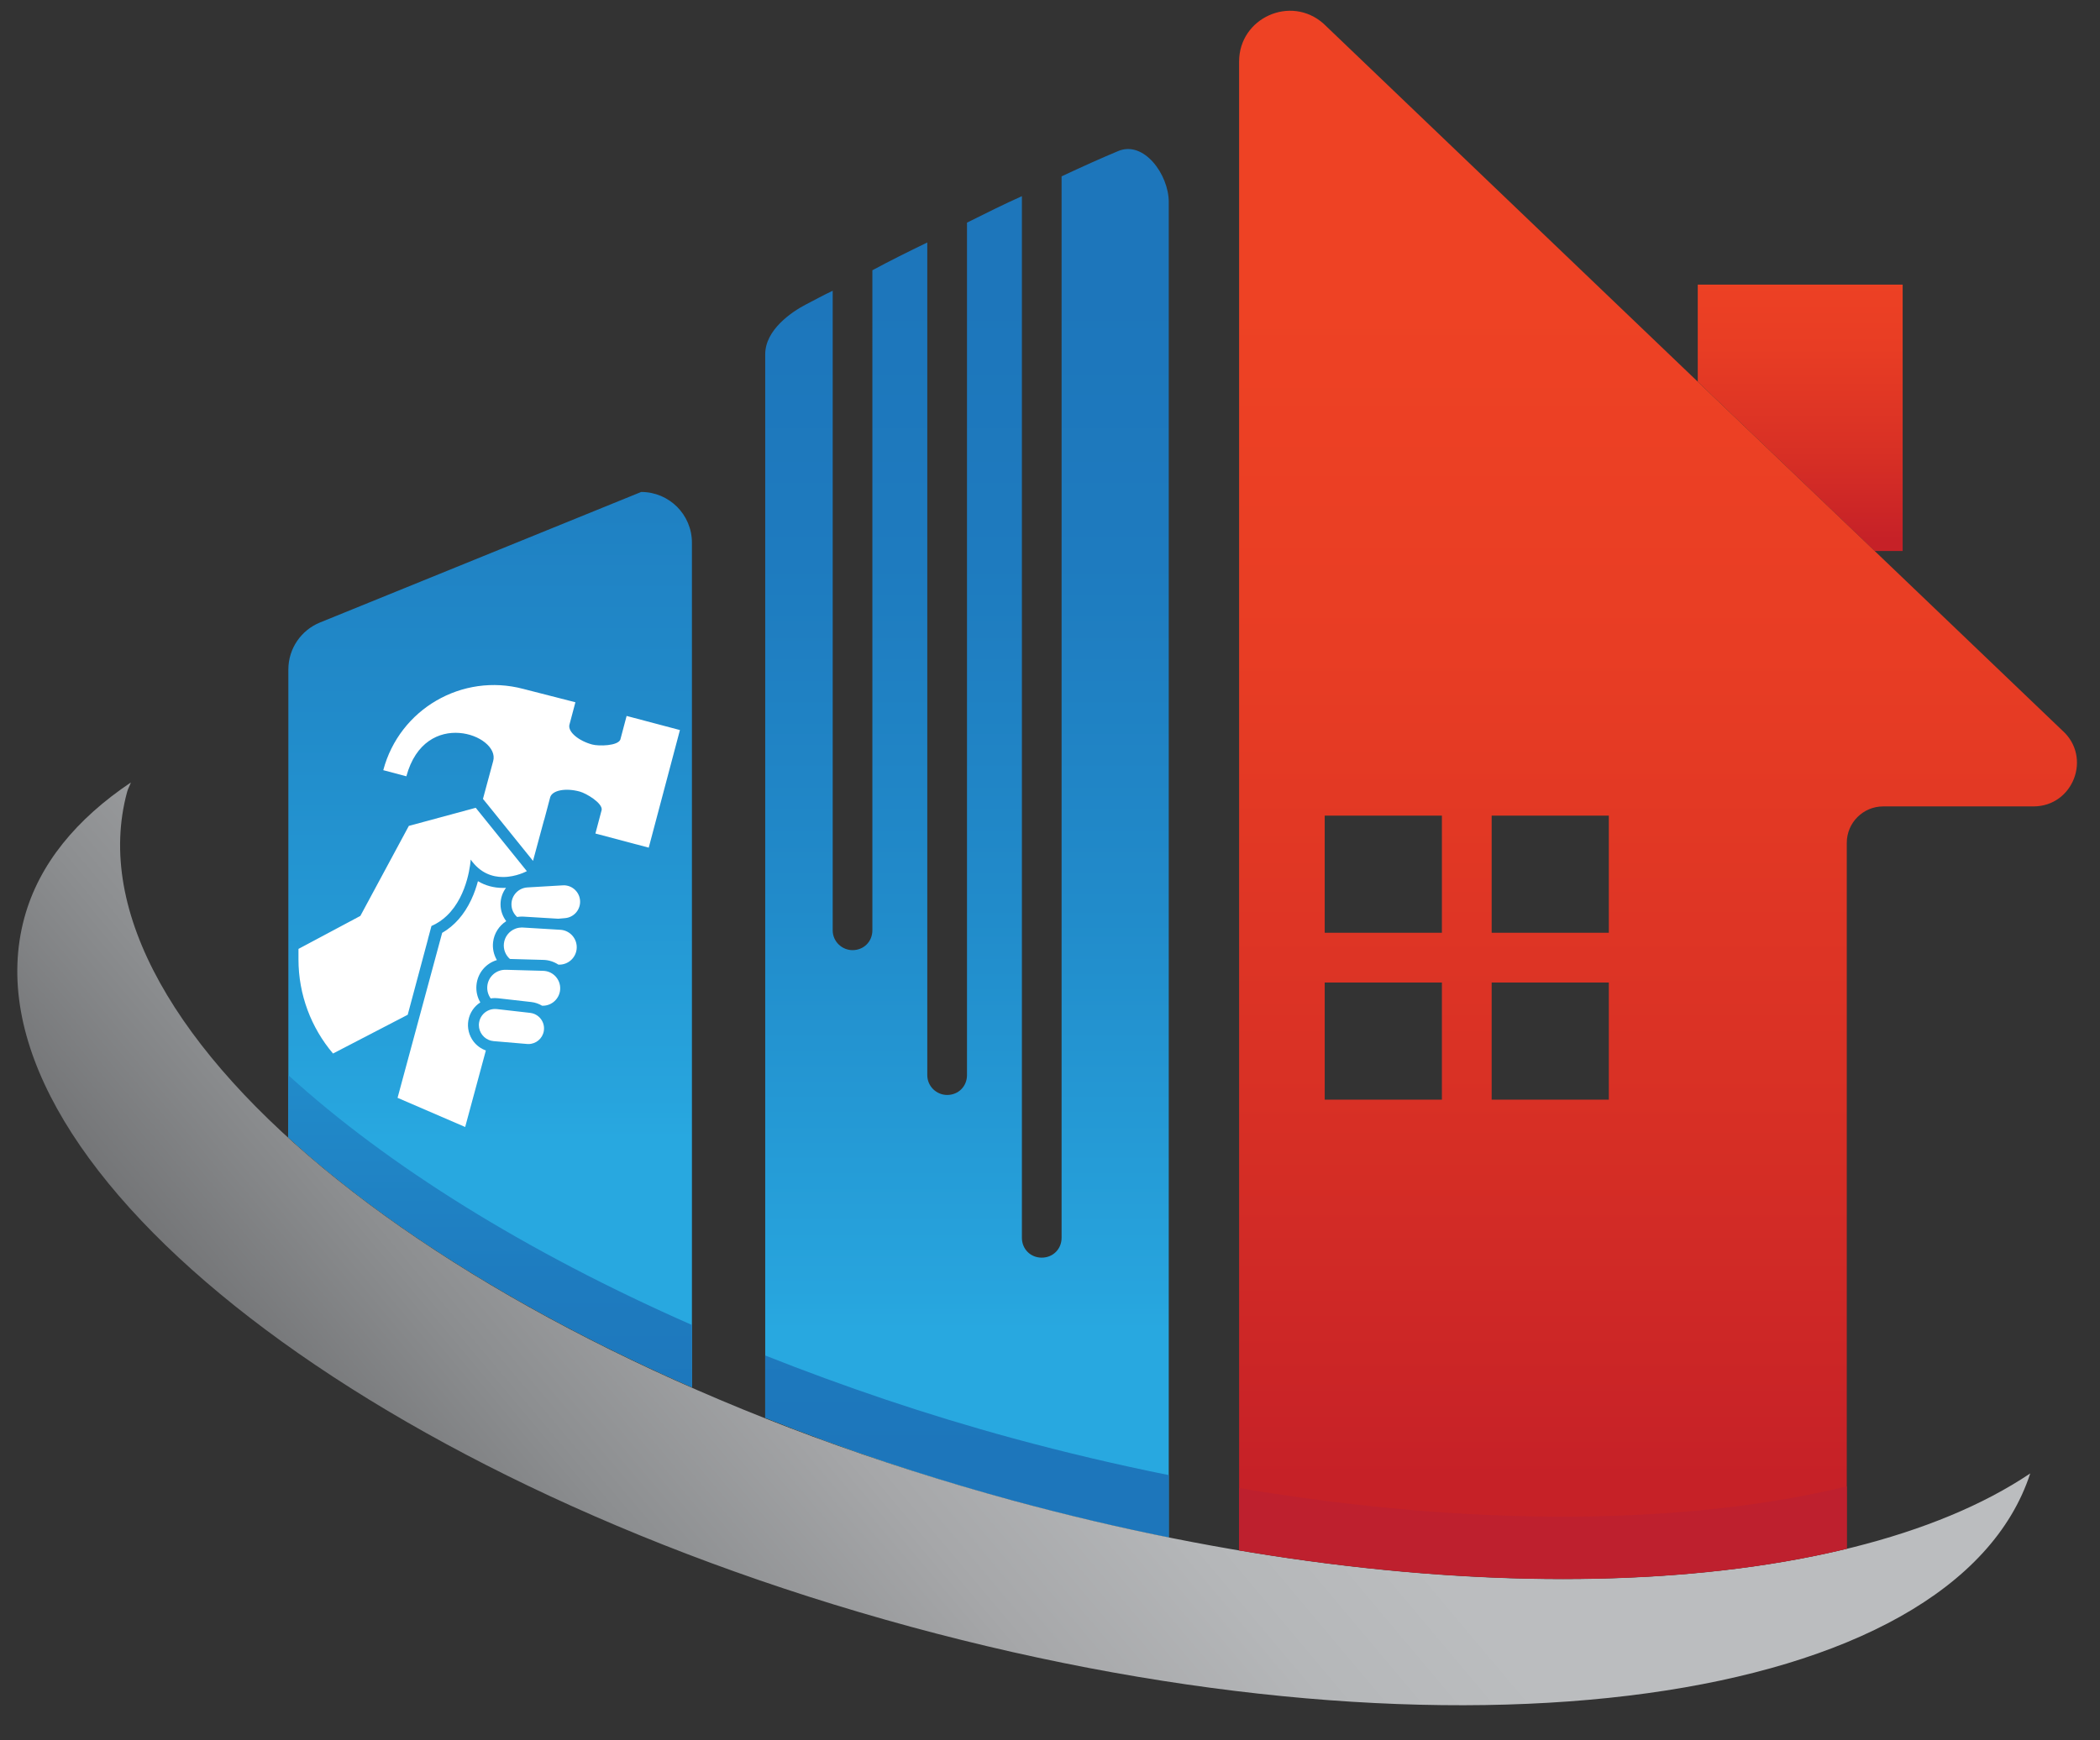 <svg xmlns="http://www.w3.org/2000/svg" xmlns:xlink="http://www.w3.org/1999/xlink" viewBox="0 0 1080 895.28"><rect x="0" y="0" width="1080" height="895.28" fill="#333333" stroke="none"/><defs><style>      .cls-1 {        fill: url(#linear-gradient-7);      }      .cls-2 {        fill: url(#linear-gradient-5);      }      .cls-3 {        fill: url(#linear-gradient-6);      }      .cls-4 {        fill: url(#linear-gradient-3);      }      .cls-5 {        fill: url(#linear-gradient-2);      }      .cls-5, .cls-6, .cls-7 {        mix-blend-mode: multiply;      }      .cls-6 {        fill: url(#linear-gradient-4);      }      .cls-8 {        fill: url(#linear-gradient);      }      .cls-7 {        fill: #be202e;      }      .cls-9 {        isolation: isolate;      }      .cls-10 {        fill: #fff;      }    </style><linearGradient id="linear-gradient" x1="497.3" y1="151.17" x2="497.3" y2="684.2" gradientUnits="userSpaceOnUse"><stop offset="0" stop-color="#1d76bb"></stop><stop offset=".26" stop-color="#1e7bbf"></stop><stop offset=".59" stop-color="#218bca"></stop><stop offset=".96" stop-color="#27a4dd"></stop><stop offset="1" stop-color="#28a8e0"></stop></linearGradient><linearGradient id="linear-gradient-2" x1="497.3" y1="746.94" x2="497.3" y2="419.34" xlink:href="#linear-gradient"></linearGradient><linearGradient id="linear-gradient-3" x1="252.08" y1="63.61" x2="252.08" y2="585.64" xlink:href="#linear-gradient"></linearGradient><linearGradient id="linear-gradient-4" x1="252.08" y1="746.94" x2="252.08" y2="419.33" xlink:href="#linear-gradient"></linearGradient><linearGradient id="linear-gradient-5" x1="925.82" y1="136.62" x2="925.82" y2="277.48" gradientUnits="userSpaceOnUse"><stop offset="0" stop-color="#ee4224"></stop><stop offset=".3" stop-color="#e83d24"></stop><stop offset=".68" stop-color="#d83025"></stop><stop offset="1" stop-color="#c62127"></stop></linearGradient><linearGradient id="linear-gradient-6" x1="555.14" y1="591.01" x2="236.19" y2="858.93" gradientUnits="userSpaceOnUse"><stop offset="0" stop-color="#bbbdbf"></stop><stop offset=".2" stop-color="#b5b7b9"></stop><stop offset=".45" stop-color="#a6a7a9"></stop><stop offset=".73" stop-color="#8c8e90"></stop><stop offset="1" stop-color="#6e6f71"></stop></linearGradient><linearGradient id="linear-gradient-7" x1="852.7" y1="154" x2="852.7" y2="760.96" xlink:href="#linear-gradient-5"></linearGradient></defs><g class="cls-9"><g id="Layer_2"><path class="cls-8" d="M601.07,103.99v686.9c-26.2-5.44-53.07-11.56-79.95-19.05-44.91-11.9-87.44-26.53-127.58-42.53V182.24c0-12.59,13.61-21.77,20.75-25.52,4.08-2.04,8.84-4.76,13.95-7.14v328.99c0,5.78,4.76,10.21,10.21,10.21,5.78,0,10.2-4.42,10.2-10.21V139.03c8.85-4.77,18.38-9.53,28.24-14.29v428.33c0,5.78,4.76,10.21,10.21,10.21,5.78,0,10.21-4.42,10.21-10.21V114.53c9.53-4.76,19.05-9.52,28.24-13.61v535.84c0,5.78,4.42,10.21,10.2,10.21s10.21-4.43,10.21-10.21V90.72c10.89-5.1,20.75-9.53,28.92-12.93,13.27-5.79,26.2,11.9,26.2,26.19Z"></path><path class="cls-5" d="M521.18,771.99c26.93,7.32,53.61,13.58,79.89,18.88v-32.04c-26.28-5.29-52.95-11.55-79.89-18.87-44.87-12.2-87.42-26.72-127.66-42.67v32.03c40.24,15.95,82.79,30.47,127.66,42.67Z"></path><path class="cls-4" d="M355.85,713.64v-434.47c0-14.41-11.68-26.09-26.09-26.09,0,0-162.21,65.92-165.27,67.18-9.5,3.9-16.19,13.24-16.19,24.15v240.73c51.07,46.58,122.49,91.08,207.56,128.5Z"></path><path class="cls-6" d="M355.85,713.64v-32.04c-85.06-37.42-156.48-81.92-207.56-128.5v32.04c51.07,46.58,122.49,91.08,207.56,128.5Z"></path><polygon class="cls-2" points="964.15 283.45 978.51 283.45 978.51 146.41 873.13 146.41 873.13 196.35 964.15 283.45"></polygon><path class="cls-3" d="M521.18,771.99C235.79,694.38,31.73,531.09,65.4,407.28c.45-1.66,1.38-3.14,1.91-4.77-27.89,18.74-47.24,41.88-54.78,69.61-33.67,123.81,170.39,287.09,455.78,364.71,281.56,76.57,536.66,40.99,575.81-78.86-96.63,64.93-301.47,74.25-522.93,14.02Z"></path><path class="cls-1" d="M1060.6,375.77L680.68,12.17c-16.83-14.95-43.43-3-43.43,19.51v765.84c4.45.75,8.82,1.42,13.25,2.15,115.02,18.04,219.69,16.32,299.27-2.98v-363.1c0-10.35,8.39-18.75,18.74-18.75h77.24c20.56,0,30.22-25.41,14.85-39.07ZM741.55,565.69h-60.27v-60.25h60.27v60.25ZM741.55,479.84h-60.27v-60.26h60.27v60.26ZM827.39,565.69h-60.25v-60.25h60.25v60.25ZM827.39,479.84h-60.25v-60.26h60.25v60.26Z"></path><path class="cls-7" d="M637.25,765.48v32.03c4.45.75,8.82,1.42,13.25,2.15,115.02,18.04,219.69,16.32,299.27-2.98v-32.04c-82.63,20.05-192.29,21.15-312.53.84Z"></path><g><path class="cls-10" d="M243.56,535.82c-2.37-3.08-3.35-7.04-2.69-10.87.69-3.95,2.99-7.25,6.15-9.29-1.55-2.64-2.26-5.72-1.99-8.81.54-6.25,4.8-11.26,10.51-12.96-1.63-2.78-2.34-6.04-1.95-9.27.55-4.56,3.13-8.43,6.76-10.75-1.83-2.41-2.93-5.4-2.93-8.65s1.05-6.11,2.81-8.49c-.5.03-1,.04-1.51.04-4.75,0-9.1-1.18-12.92-3.47-.79,2.96-1.9,6.27-3.47,9.59-3.63,7.69-8.68,13.39-14.93,16.99l-22.94,84.87,34.77,15,10.64-39.36c-2.47-.89-4.67-2.46-6.3-4.57Z"></path><path class="cls-10" d="M349.68,375.56l-12.18-3.23h0s-15.24-4.03-15.24-4.03l-3.23,12.17c-1.33,3.25-11.02,3.46-14.5,2.52-6.89-1.86-12.46-6.41-11.71-10.06l3.1-11.67-26.81-6.87c-31.43-8.34-63.66,10.38-72,41.81l11.88,3.15c9.62-35.58,48.27-21.25,44.66-7.89l-3.28,12.14-1.99,7.38,2.18,2.67,23.27,28.85.29.36,5.71-21.13h.05s2.51-9.46,2.51-9.46h0s.58-2.2.58-2.2c1.16-3.55,7.9-4.83,15.14-2.88,3.48.94,11.78,5.95,11.33,9.43l-3.23,12.17,27.42,7.27,16.04-60.47h0Z"></path><path class="cls-10" d="M289.89,455.43c-.17,0-.34,0-.51.02-5.15.3-11.59.69-16.83.99-.44.03-.89.05-1.31.08-4.61.27-8.21,4.09-8.21,8.7h0c0,2.6,1.14,4.91,2.93,6.5.78-.13,1.57-.2,2.38-.2h0s.09,0,.14,0c.26,0,.51,0,.77.02,5.33.32,12.17.74,17.85,1.08l3.52-.31c4.37-.38,7.72-4.04,7.72-8.43,0-4.7-3.81-8.46-8.45-8.46Z"></path><path class="cls-10" d="M288.16,478.31c-.32-.02-.66-.04-.98-.06-5.76-.35-12.81-.77-18.27-1.1-.19-.01-.38-.02-.57-.02-.48,0-.95.05-1.41.12-.71.11-1.39.29-2.03.56-3.04,1.23-5.32,4.02-5.74,7.48-.38,3.16.89,6.11,3.09,8.04.11,0,.22,0,.33,0,5.38.15,11.79.33,16.96.47,2.73.08,5.37.94,7.63,2.43h.18c.1,0,.19.01.29.01,4.53,0,8.37-3.39,8.91-7.91.61-5.13-3.22-9.72-8.38-10.03Z"></path><path class="cls-10" d="M279.38,499.42c-5.61-.15-12.67-.35-18.31-.51-.24,0-.5-.01-.74-.02-.08,0-.16,0-.24,0-.09,0-.18,0-.27,0-4.78,0-8.8,3.66-9.21,8.45-.2,2.34.48,4.54,1.76,6.28.71-.11,1.43-.18,2.17-.18h0c.53,0,1.06.03,1.58.09.31.04.64.07.96.11,5,.57,11.23,1.28,16.19,1.84,1.97.22,3.85.89,5.53,1.9h.33c4.65,0,8.53-3.56,8.94-8.2.25-2.89-.89-5.56-2.86-7.38-1.54-1.42-3.57-2.31-5.84-2.37Z"></path><path class="cls-10" d="M277.04,522.99c-1.19-1.04-2.69-1.75-4.39-1.94-2.32-.26-4.92-.56-7.54-.86-3.31-.38-6.64-.75-9.5-1.08-.04,0-.08,0-.11-.01-.25-.03-.5-.04-.75-.04-.07,0-.13-.01-.2-.01-1.32,0-2.59.32-3.72.89-2.26,1.14-3.97,3.3-4.43,5.97-.68,3.9,1.49,7.59,4.93,9.05.78.33,1.64.55,2.54.63l17.21,1.46c.23.02.46.03.68.03,3.87,0,7.24-2.78,7.91-6.66.5-2.88-.6-5.64-2.62-7.42Z"></path><path class="cls-10" d="M220.12,482.96l.87-3.24.9-3.36c3.07-1.34,5.67-3.16,7.88-5.26,11.3-10.74,12.3-28.91,12.3-28.91,4.95,7.03,11.22,8.97,16.65,8.97,6.76,0,12.23-3.02,12.23-3.02l-26.19-32.47-.1-.12-34.4,9.31-24.93,46.3-2.93,1.57-2.93,1.56-25.97,13.85v5.42c0,18.11,6.52,35.15,17.76,48.4l38.42-19.94,10.46-39.04Z"></path></g></g></g></svg>